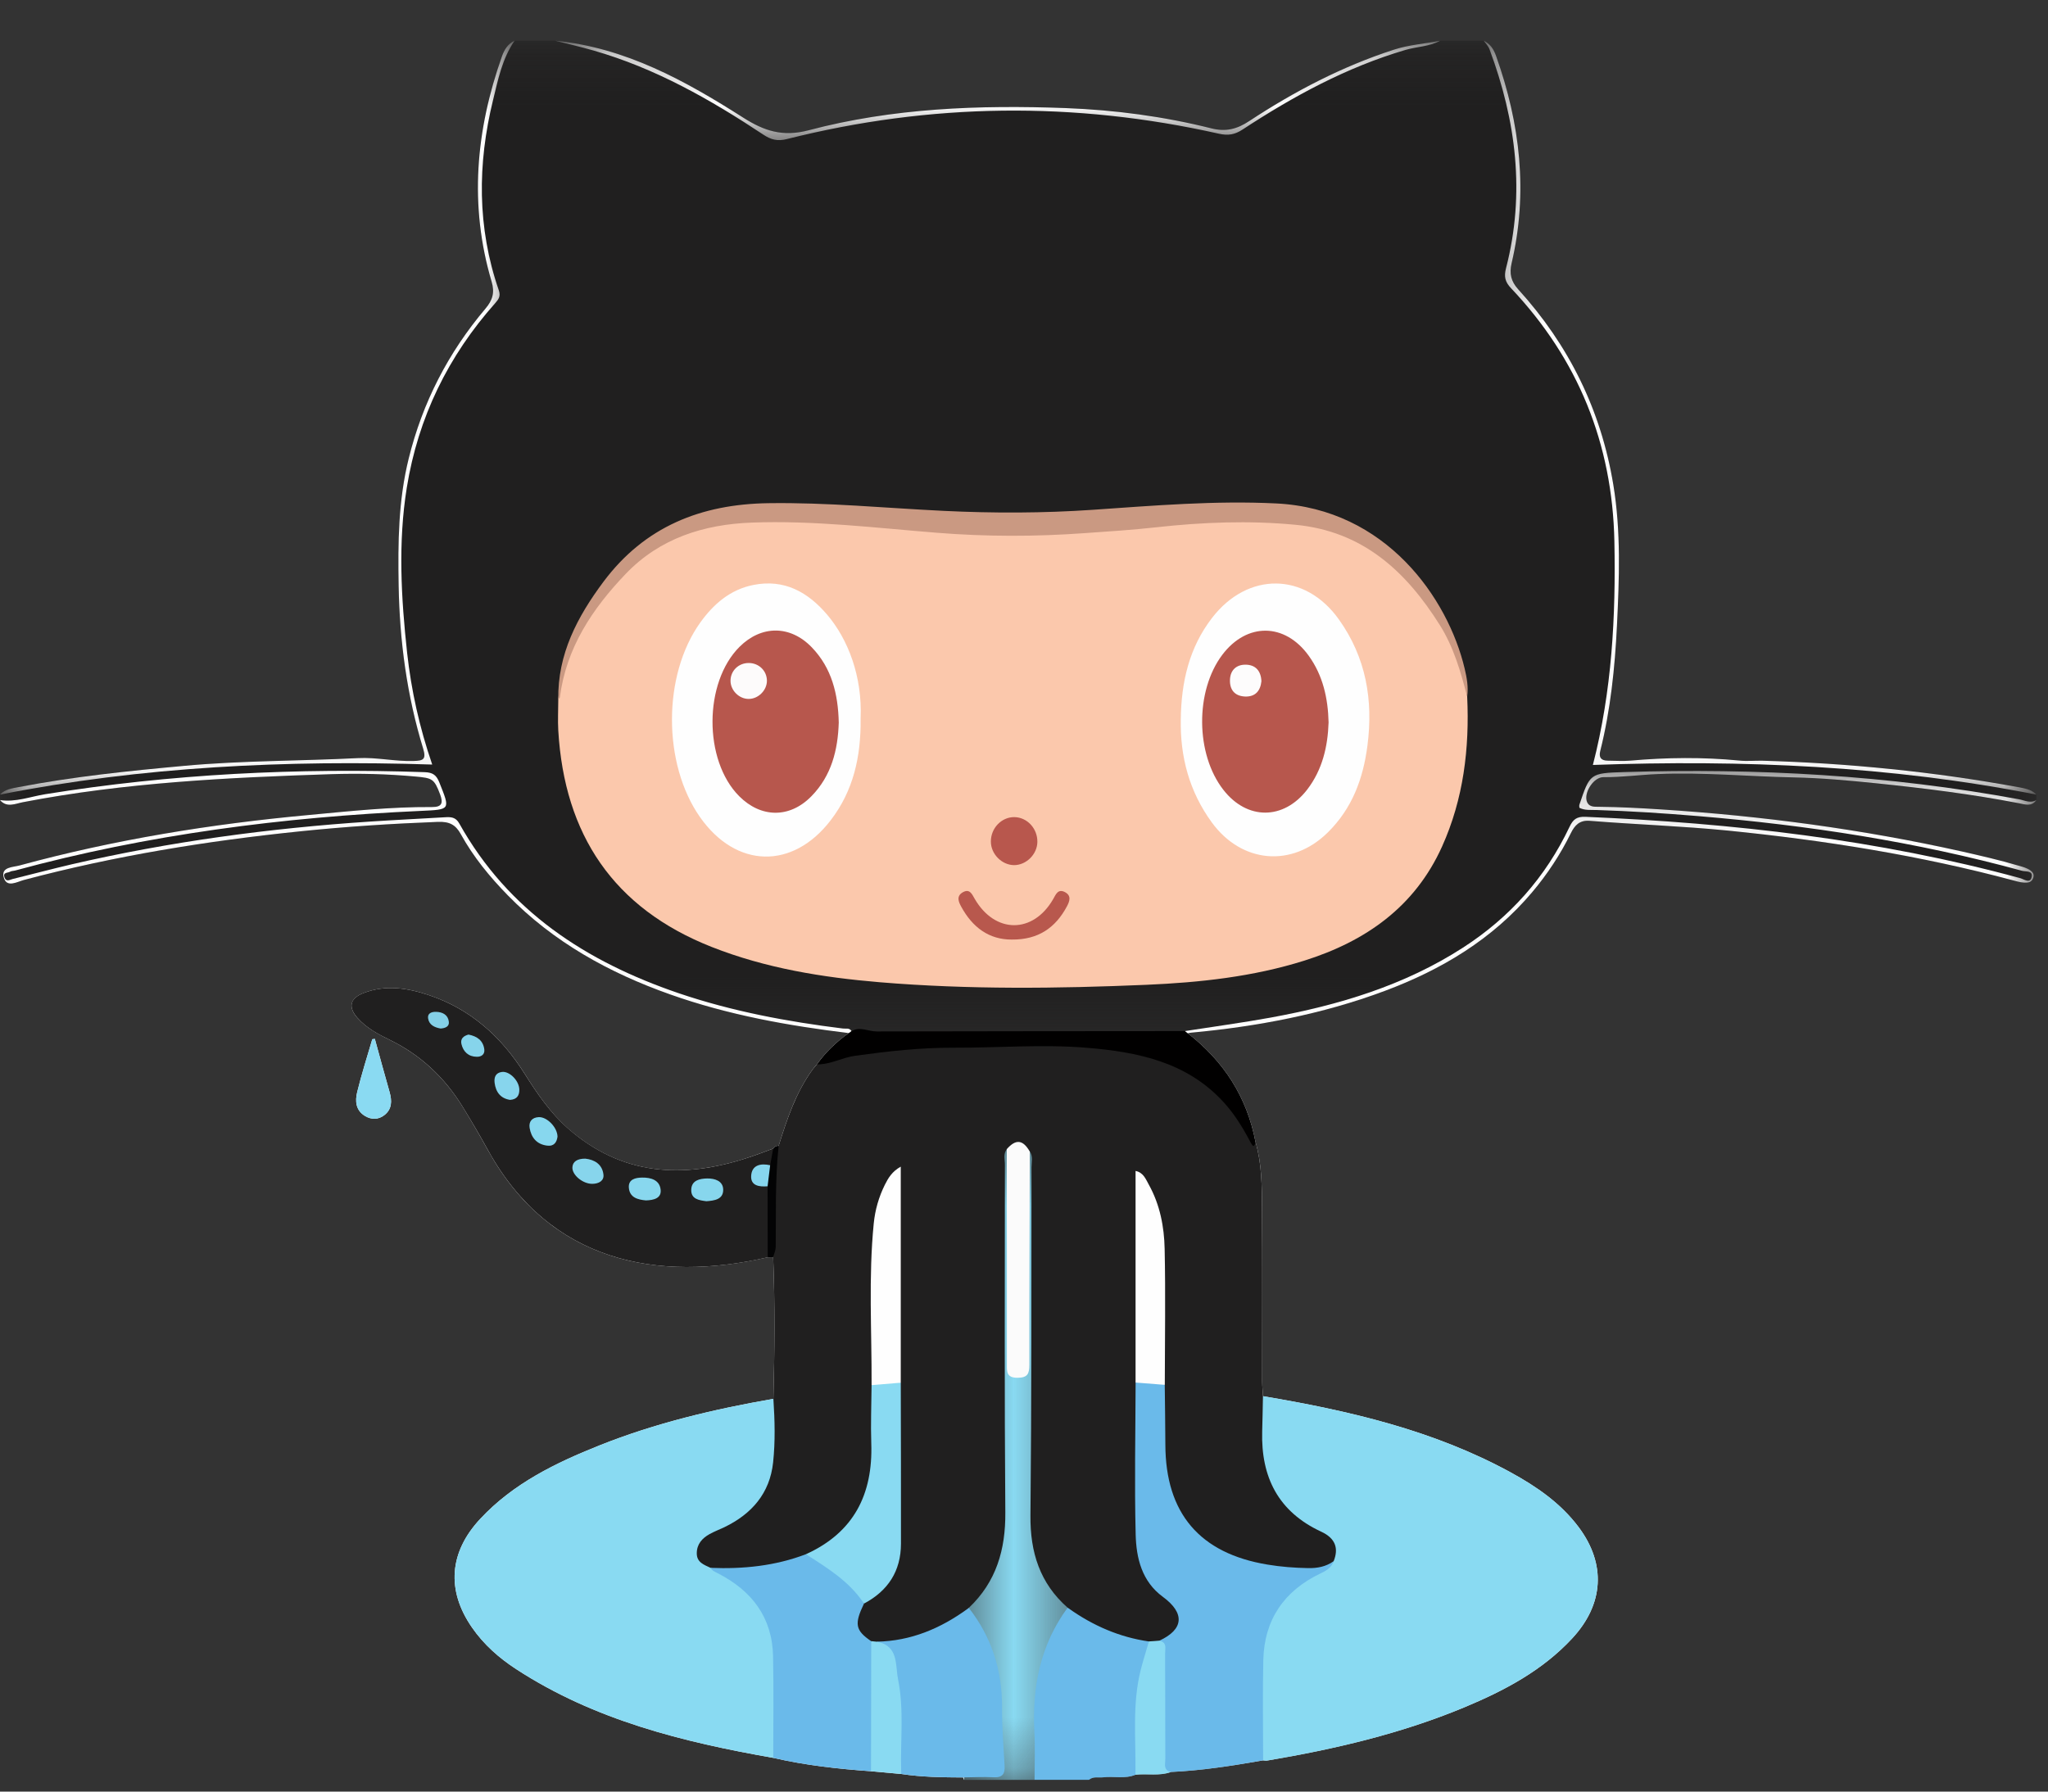 <svg xmlns="http://www.w3.org/2000/svg" xmlns:xlink="http://www.w3.org/1999/xlink" width="40" height="35" viewBox="0 0 40 35">
  <rect x="0" y="0" width="40" height="35" fill="#333333" stroke="none"/>
  <defs>
    <polygon id="github-color-icon@3x-a" points="0 .23 39.773 .23 39.773 19.673 0 19.673"/>
    <polygon id="github-color-icon@3x-c" points=".586 .177 19.091 .177 19.091 19.886 .586 19.886"/>
    <polygon id="github-color-icon@3x-e" points=".343 .23 11.136 .23 11.136 14.957 .343 14.957"/>
    <polygon id="github-color-icon@3x-g" points="0 .23 10.05 .23 10.05 14.957 0 14.957"/>
    <polygon id="github-color-icon@3x-i" points=".505 .23 17.787 .23 17.787 2.171 .505 2.171"/>
    <polygon id="github-color-icon@3x-k" points=".519 .396 2.582 .396 2.582 12.727 .519 12.727"/>
  </defs>
  <g fill="none" fill-rule="evenodd">
    <g transform="translate(0 .566)">
      <mask id="github-color-icon@3x-b" fill="#fff">
        <use xlink:href="#github-color-icon@3x-a"/>
      </mask>
      <path fill="#201F1F" d="M39.773,14.957 L39.773,15.064 C39.681,15.199 39.547,15.148 39.433,15.126 C38.51,14.949 37.58,14.832 36.646,14.736 C36.11,14.681 35.57,14.632 35.032,14.622 C34.148,14.603 33.264,14.518 32.378,14.556 C32.025,14.571 31.673,14.619 31.319,14.616 C31.133,14.614 30.942,14.899 30.989,15.077 C31.024,15.203 31.136,15.195 31.229,15.195 C31.636,15.199 32.042,15.222 32.448,15.247 C34.422,15.374 36.376,15.636 38.307,16.067 C38.679,16.15 39.05,16.235 39.416,16.343 C39.5,16.369 39.588,16.386 39.661,16.442 C39.707,16.477 39.731,16.519 39.713,16.579 C39.696,16.634 39.66,16.668 39.599,16.675 C39.51,16.684 39.425,16.661 39.338,16.638 C37.502,16.146 35.635,15.848 33.746,15.661 C32.846,15.571 31.945,15.541 31.046,15.469 C30.851,15.454 30.756,15.557 30.68,15.712 C30.475,16.127 30.223,16.512 29.925,16.864 C29.149,17.783 28.156,18.379 27.044,18.792 C25.824,19.247 24.556,19.488 23.264,19.609 C23.242,19.61 23.22,19.614 23.199,19.62 L23.198,19.62 C23.184,19.624 23.168,19.628 23.153,19.632 L23.152,19.632 C23.129,19.639 23.107,19.644 23.082,19.647 C21.032,19.681 18.982,19.682 16.932,19.647 C16.854,19.646 16.774,19.635 16.695,19.631 C16.664,19.627 16.632,19.623 16.601,19.619 C16.592,19.618 16.585,19.617 16.576,19.616 C15.392,19.472 14.221,19.262 13.09,18.862 C11.897,18.439 10.811,17.839 9.919,16.926 C9.565,16.565 9.244,16.173 8.999,15.728 C8.897,15.541 8.771,15.482 8.552,15.49 C7.658,15.524 6.766,15.581 5.877,15.673 C4.049,15.86 2.241,16.153 0.463,16.626 C0.333,16.661 0.132,16.783 0.074,16.579 C0.014,16.369 0.251,16.377 0.38,16.342 C2.232,15.837 4.119,15.533 6.027,15.356 C6.83,15.281 7.631,15.195 8.437,15.201 C8.636,15.202 8.658,15.118 8.595,14.952 C8.48,14.646 8.444,14.634 8.114,14.604 C7.566,14.555 7.016,14.54 6.468,14.558 C4.45,14.623 2.434,14.723 0.445,15.106 C0.298,15.135 0.134,15.22 0,15.064 L0,14.957 C0.098,14.852 0.232,14.836 0.362,14.811 C1.433,14.606 2.514,14.494 3.599,14.394 C4.728,14.291 5.862,14.302 6.992,14.244 C7.355,14.225 7.714,14.312 8.079,14.3 C8.265,14.295 8.328,14.271 8.266,14.063 C7.947,13.023 7.805,11.958 7.786,10.87 C7.772,10.035 7.78,9.208 7.982,8.393 C8.252,7.298 8.755,6.322 9.481,5.463 C9.622,5.297 9.666,5.15 9.602,4.936 C9.16,3.445 9.292,1.978 9.806,0.53 C9.853,0.399 9.921,0.29 10.05,0.23 L10.847,0.23 C12.218,0.364 13.386,1.012 14.515,1.731 C14.927,1.993 15.289,2.112 15.791,1.98 C17.439,1.545 19.13,1.482 20.823,1.546 C21.778,1.583 22.728,1.708 23.657,1.941 C23.944,2.014 24.164,1.956 24.401,1.799 C25.283,1.218 26.213,0.732 27.224,0.405 C27.521,0.308 27.827,0.289 28.128,0.23 L28.979,0.23 C29.109,0.291 29.176,0.399 29.222,0.53 C29.691,1.852 29.849,3.198 29.523,4.578 C29.476,4.781 29.513,4.932 29.652,5.086 C30.643,6.176 31.27,7.448 31.51,8.903 C31.661,9.819 31.626,10.74 31.581,11.66 C31.541,12.484 31.456,13.302 31.255,14.105 C31.225,14.227 31.268,14.292 31.398,14.294 C31.549,14.295 31.701,14.306 31.85,14.293 C32.558,14.23 33.264,14.223 33.971,14.292 C34.12,14.308 34.272,14.292 34.422,14.295 C36.099,14.343 37.762,14.509 39.411,14.81 C39.54,14.835 39.675,14.852 39.773,14.957" mask="url(#github-color-icon@3x-b)"/>
    </g>
    <g transform="translate(20.682 14.884)">
      <mask id="github-color-icon@3x-d" fill="#fff">
        <use xlink:href="#github-color-icon@3x-c"/>
      </mask>
      <path fill="#FEFEFE" d="M10.307,0.759 C10.342,0.885 10.454,0.877 10.547,0.877 C10.953,0.881 11.36,0.903 11.766,0.929 C13.74,1.056 15.694,1.317 17.626,1.748 C17.997,1.832 18.369,1.917 18.734,2.025 C18.818,2.051 18.906,2.068 18.979,2.124 C19.025,2.158 19.05,2.2 19.031,2.261 C19.014,2.316 18.978,2.35 18.918,2.357 C18.828,2.367 18.742,2.343 18.657,2.32 C16.821,1.827 14.953,1.531 13.064,1.342 C12.164,1.253 11.264,1.223 10.364,1.151 C10.169,1.136 10.074,1.239 9.998,1.394 C9.794,1.808 9.541,2.193 9.243,2.546 C8.468,3.465 7.473,4.06 6.362,4.475 C5.143,4.93 3.875,5.17 2.582,5.29 C2.56,5.292 2.538,5.296 2.517,5.302 C3.217,5.845 3.673,6.543 3.84,7.426 C3.963,7.846 3.963,8.278 3.967,8.708 C3.976,9.839 3.969,10.97 3.97,12.101 C3.97,12.198 3.98,12.295 3.986,12.391 C5.664,12.675 7.313,13.055 8.823,13.88 C9.329,14.157 9.801,14.481 10.155,14.955 C10.689,15.673 10.644,16.456 10.026,17.122 C9.439,17.755 8.697,18.145 7.917,18.47 C6.68,18.985 5.384,19.287 4.066,19.51 C4.041,19.515 4.014,19.508 3.988,19.506 C3.392,19.61 2.794,19.705 2.189,19.733 L2.188,19.733 C1.962,19.816 1.725,19.76 1.495,19.786 C1.291,19.871 1.076,19.812 0.867,19.837 C0.773,19.847 0.671,19.815 0.586,19.886 C0.622,19.727 0.756,19.764 0.858,19.757 C1.067,19.742 1.276,19.766 1.482,19.723 C1.487,19.723 1.491,19.722 1.495,19.721 C1.509,19.718 1.522,19.716 1.538,19.714 C1.704,19.691 1.873,19.713 2.038,19.697 C2.059,19.695 2.081,19.692 2.103,19.689 C2.129,19.684 2.154,19.679 2.18,19.672 C2.771,19.622 3.357,19.528 3.943,19.446 L3.945,19.446 C3.959,19.443 3.973,19.441 3.988,19.439 C4.913,19.312 5.818,19.099 6.711,18.825 C7.562,18.565 8.385,18.243 9.136,17.763 C9.571,17.485 9.965,17.162 10.235,16.706 C10.576,16.135 10.505,15.59 10.145,15.063 C9.785,14.535 9.264,14.198 8.716,13.902 C7.342,13.16 5.846,12.806 4.327,12.517 C4.222,12.497 4.106,12.495 4.019,12.431 C4.008,12.423 3.996,12.414 3.986,12.402 C3.968,12.384 3.952,12.361 3.938,12.334 C3.896,12.205 3.906,12.07 3.906,11.938 C3.906,11.088 3.899,10.238 3.908,9.387 C3.914,8.771 3.869,8.158 3.803,7.547 C3.803,7.543 3.802,7.537 3.801,7.533 C3.8,7.522 3.797,7.511 3.795,7.5 C3.63,6.67 3.233,5.972 2.573,5.428 C2.534,5.394 2.491,5.362 2.471,5.314 L2.471,5.314 C2.465,5.298 2.461,5.28 2.461,5.259 C3.018,5.172 3.577,5.097 4.132,4.996 C5.462,4.753 6.744,4.37 7.893,3.628 C8.807,3.038 9.506,2.255 9.972,1.27 C10.043,1.12 10.115,1.067 10.284,1.073 C13.156,1.195 16,1.515 18.781,2.273 C18.848,2.292 18.973,2.386 18.999,2.245 C19.023,2.121 18.883,2.147 18.809,2.127 C16.737,1.559 14.624,1.237 12.486,1.059 C11.824,1.004 11.162,0.961 10.498,0.94 C10.387,0.936 10.269,0.951 10.165,0.896 C10.165,0.873 10.16,0.854 10.165,0.838 C10.371,0.227 10.371,0.22 11.035,0.199 C13.627,0.118 16.203,0.259 18.758,0.732 C18.864,0.752 18.977,0.816 19.091,0.745 C18.999,0.881 18.865,0.83 18.751,0.808 C17.829,0.63 16.898,0.514 15.964,0.418 C15.428,0.363 14.888,0.314 14.35,0.303 C13.466,0.285 12.582,0.2 11.696,0.238 C11.343,0.252 10.992,0.301 10.637,0.298 C10.451,0.295 10.26,0.58 10.307,0.759" mask="url(#github-color-icon@3x-d)"/>
    </g>
    <path fill="#FEFEFE" d="M7.609,21.334 C7.658,21.507 7.658,21.67 7.503,21.788 C7.389,21.874 7.257,21.878 7.13,21.802 C6.945,21.691 6.934,21.508 6.976,21.335 C7.061,20.987 7.171,20.646 7.271,20.303 C7.287,20.3 7.304,20.298 7.321,20.295 C7.416,20.642 7.51,20.988 7.609,21.334"/>
    <path fill="#FEFEFE" d="M18.823,34.77 C18.821,34.754 18.818,34.739 18.814,34.724 C18.409,34.722 18.005,34.717 17.603,34.656 C17.406,34.638 17.209,34.621 17.012,34.603 C16.37,34.556 15.731,34.487 15.103,34.341 C13.337,34.031 11.611,33.604 10.082,32.608 C9.747,32.39 9.448,32.126 9.219,31.795 C8.714,31.066 8.774,30.32 9.381,29.671 C10.026,28.979 10.852,28.579 11.711,28.236 C12.805,27.799 13.947,27.529 15.105,27.328 C15.129,26.405 15.137,25.483 15.101,24.561 C15.065,24.561 15.029,24.562 14.994,24.562 C12.84,25.057 10.744,24.659 9.534,22.476 C9.372,22.182 9.203,21.892 9.027,21.607 C8.678,21.046 8.213,20.609 7.617,20.317 C7.385,20.204 7.158,20.083 6.983,19.888 C6.794,19.675 6.834,19.502 7.103,19.399 C7.531,19.234 7.957,19.3 8.375,19.44 C9.192,19.712 9.792,20.255 10.245,20.972 C10.491,21.363 10.749,21.743 11.097,22.049 C12.147,22.968 13.338,23.032 14.605,22.617 C14.772,22.563 14.936,22.498 15.102,22.438 C15.127,22.4 15.162,22.382 15.208,22.384 C15.371,21.861 15.544,21.343 15.871,20.893 C15.896,20.858 15.927,20.827 15.955,20.793 C16.126,20.552 16.336,20.352 16.577,20.182 C15.392,20.038 14.221,19.828 13.09,19.427 C11.897,19.005 10.811,18.405 9.919,17.492 C9.565,17.13 9.244,16.739 8.999,16.294 C8.896,16.107 8.772,16.048 8.552,16.056 C7.658,16.09 6.766,16.147 5.877,16.239 C4.049,16.426 2.241,16.719 0.463,17.192 C0.333,17.227 0.132,17.349 0.074,17.145 C0.014,16.935 0.251,16.943 0.38,16.908 C2.232,16.403 4.119,16.098 6.027,15.922 C6.83,15.847 7.631,15.761 8.437,15.766 C8.636,15.768 8.658,15.683 8.595,15.517 C8.48,15.213 8.444,15.2 8.114,15.17 C7.566,15.12 7.016,15.106 6.468,15.124 C4.45,15.189 2.433,15.288 0.445,15.672 C0.298,15.7 0.134,15.785 7.95454545e-05,15.63 C0.305,15.676 0.59,15.563 0.881,15.516 C3.339,15.119 5.812,14.999 8.297,15.085 C8.453,15.091 8.523,15.14 8.581,15.286 C8.797,15.827 8.803,15.814 8.21,15.842 C5.533,15.963 2.888,16.301 0.296,17.006 C0.263,17.015 0.222,17.013 0.193,17.031 C0.15,17.056 0.052,17.037 0.088,17.141 C0.122,17.236 0.19,17.187 0.243,17.173 C0.629,17.079 1.013,16.975 1.401,16.885 C3.319,16.441 5.264,16.18 7.228,16.05 C7.714,16.018 8.2,15.995 8.686,15.966 C8.805,15.959 8.9,15.959 8.972,16.09 C9.928,17.801 11.449,18.787 13.255,19.403 C14.298,19.757 15.374,19.958 16.464,20.093 C16.521,20.101 16.591,20.074 16.631,20.144 C16.621,20.157 16.612,20.171 16.601,20.185 C16.433,20.412 16.193,20.571 16.019,20.792 C16.006,20.807 15.994,20.822 15.984,20.837 C15.982,20.841 15.979,20.844 15.978,20.848 C15.696,21.264 15.463,21.701 15.345,22.194 C15.327,22.271 15.293,22.345 15.232,22.401 C15.223,22.409 15.214,22.416 15.204,22.424 C15.192,22.434 15.177,22.442 15.163,22.45 C15.15,22.458 15.137,22.466 15.124,22.473 C15.115,22.478 15.106,22.483 15.097,22.488 C15.095,22.489 15.094,22.489 15.092,22.49 C14.053,22.959 12.995,23.123 11.91,22.656 C11.3,22.392 10.821,21.967 10.456,21.415 C10.173,20.986 9.891,20.562 9.509,20.206 C9.005,19.734 8.421,19.455 7.738,19.376 C7.55,19.354 7.366,19.388 7.189,19.446 C6.936,19.529 6.905,19.681 7.092,19.881 C7.202,19.999 7.33,20.097 7.475,20.162 C8.366,20.565 8.953,21.262 9.402,22.104 C9.775,22.804 10.214,23.461 10.878,23.924 C11.523,24.374 12.244,24.605 13.035,24.66 C13.699,24.707 14.344,24.611 14.994,24.525 C15.004,24.523 15.015,24.523 15.025,24.521 C15.029,24.52 15.034,24.519 15.038,24.519 C15.061,24.524 15.083,24.532 15.1,24.545 C15.101,24.546 15.103,24.546 15.104,24.548 C15.122,24.561 15.135,24.578 15.146,24.601 C15.185,24.694 15.185,24.791 15.185,24.887 C15.187,25.59 15.187,26.293 15.185,26.997 C15.185,27.085 15.184,27.173 15.159,27.257 C15.144,27.291 15.127,27.319 15.106,27.34 C15.095,27.353 15.083,27.363 15.069,27.373 C14.988,27.431 14.878,27.437 14.78,27.456 C13.655,27.673 12.546,27.95 11.49,28.403 C10.763,28.714 10.062,29.071 9.499,29.65 C8.768,30.404 8.768,31.271 9.502,32.024 C10.195,32.736 11.069,33.137 11.982,33.47 C12.997,33.839 14.041,34.095 15.103,34.282 C15.116,34.284 15.129,34.287 15.142,34.288 C15.763,34.398 16.386,34.476 17.012,34.536 L17.015,34.536 C17.03,34.534 17.047,34.533 17.063,34.533 C17.229,34.531 17.39,34.575 17.554,34.586 C17.57,34.587 17.585,34.587 17.601,34.588 L17.613,34.588 C18.007,34.645 18.409,34.599 18.801,34.688 C18.813,34.696 18.821,34.704 18.825,34.715 C18.828,34.718 18.828,34.72 18.829,34.723 C18.833,34.737 18.832,34.754 18.823,34.77"/>
    <g transform="translate(28.636 .566)">
      <mask id="github-color-icon@3x-f" fill="#fff">
        <use xlink:href="#github-color-icon@3x-e"/>
      </mask>
      <path fill="#FEFEFE" d="M11.136,14.957 C8.28,14.395 5.392,14.273 2.475,14.378 C2.849,12.927 2.924,11.471 2.895,10.007 C2.856,8.104 2.188,6.45 0.878,5.066 C0.756,4.938 0.737,4.834 0.779,4.672 C1.155,3.213 0.977,1.795 0.458,0.402 C0.432,0.331 0.383,0.285 0.343,0.23 C0.472,0.291 0.54,0.399 0.585,0.53 C1.055,1.852 1.212,3.198 0.887,4.578 C0.84,4.781 0.877,4.932 1.016,5.086 C2.007,6.176 2.634,7.448 2.874,8.903 C3.025,9.819 2.99,10.74 2.945,11.66 C2.904,12.484 2.82,13.302 2.619,14.105 C2.588,14.227 2.631,14.292 2.762,14.294 C2.913,14.295 3.065,14.306 3.214,14.293 C3.922,14.23 4.627,14.223 5.335,14.292 C5.484,14.308 5.636,14.292 5.786,14.295 C7.462,14.343 9.125,14.509 10.774,14.81 C10.904,14.835 11.039,14.852 11.136,14.957" mask="url(#github-color-icon@3x-f)"/>
    </g>
    <g transform="translate(0 .566)">
      <mask id="github-color-icon@3x-h" fill="#fff">
        <use xlink:href="#github-color-icon@3x-g"/>
      </mask>
      <path fill="#FEFEFE" d="M9.741,5.101 C9.783,5.22 9.74,5.278 9.674,5.354 C8.751,6.39 8.166,7.591 7.945,8.961 C7.772,10.037 7.835,11.115 7.952,12.192 C8.033,12.922 8.19,13.637 8.442,14.37 C5.59,14.279 2.779,14.41 7.95454545e-05,14.957 C0.098,14.852 0.232,14.836 0.362,14.811 C1.433,14.606 2.515,14.494 3.6,14.395 C4.728,14.291 5.862,14.302 6.992,14.244 C7.355,14.225 7.714,14.312 8.079,14.3 C8.265,14.295 8.328,14.271 8.266,14.063 C7.947,13.023 7.805,11.958 7.786,10.87 C7.771,10.035 7.78,9.208 7.982,8.393 C8.252,7.298 8.755,6.322 9.481,5.464 C9.622,5.297 9.666,5.15 9.602,4.935 C9.16,3.445 9.292,1.978 9.806,0.529 C9.853,0.399 9.921,0.29 10.05,0.23 C9.809,0.579 9.727,0.989 9.63,1.389 C9.324,2.634 9.318,3.877 9.741,5.101" mask="url(#github-color-icon@3x-h)"/>
    </g>
    <g transform="translate(10.34 .566)">
      <mask id="github-color-icon@3x-j" fill="#fff">
        <use xlink:href="#github-color-icon@3x-i"/>
      </mask>
      <path fill="#FEFEFE" d="M17.787,0.23 C17.577,0.346 17.334,0.343 17.108,0.41 C15.961,0.748 14.924,1.312 13.93,1.964 C13.778,2.064 13.648,2.087 13.466,2.046 C10.646,1.412 7.831,1.445 5.028,2.151 C4.844,2.197 4.716,2.163 4.567,2.063 C3.533,1.377 2.46,0.767 1.256,0.422 C1.008,0.35 0.757,0.294 0.505,0.23 C1.878,0.364 3.045,1.012 4.174,1.731 C4.585,1.993 4.948,2.112 5.45,1.98 C7.098,1.544 8.788,1.482 10.482,1.546 C11.437,1.583 12.387,1.708 13.316,1.941 C13.603,2.014 13.823,1.956 14.06,1.799 C14.942,1.218 15.873,0.732 16.883,0.405 C17.18,0.308 17.486,0.289 17.787,0.23" mask="url(#github-color-icon@3x-j)"/>
    </g>
    <g transform="translate(18.295 22.043)">
      <mask id="github-color-icon@3x-l" fill="#fff">
        <use xlink:href="#github-color-icon@3x-k"/>
      </mask>
      <path fill="#89DAF2" d="M2.582,9.381 C2.585,9.496 2.518,9.587 2.458,9.677 C2.123,10.172 2.009,10.73 1.99,11.312 C1.977,11.674 1.989,12.037 1.986,12.4 C1.986,12.514 1.995,12.632 1.91,12.728 L0.527,12.728 C0.526,12.712 0.523,12.697 0.519,12.681 C0.523,12.678 0.526,12.674 0.53,12.671 C0.67,12.552 0.842,12.604 1,12.6 C1.16,12.596 1.263,12.546 1.245,12.372 C1.184,11.776 1.246,11.171 1.118,10.579 C1.046,10.248 0.922,9.939 0.737,9.653 C0.685,9.573 0.617,9.498 0.606,9.399 C0.605,9.395 0.605,9.39 0.605,9.384 C0.604,9.371 0.604,9.357 0.605,9.343 C0.627,9.253 0.686,9.186 0.743,9.119 C1.098,8.701 1.246,8.218 1.244,7.672 C1.239,5.422 1.242,3.172 1.242,0.922 C1.242,0.807 1.233,0.691 1.253,0.578 C1.266,0.502 1.255,0.394 1.377,0.396 C1.381,0.396 1.385,0.396 1.39,0.396 C1.39,0.397 1.391,0.398 1.391,0.398 C1.485,0.521 1.462,0.667 1.462,0.805 C1.465,1.991 1.461,3.177 1.468,4.362 C1.469,4.493 1.39,4.726 1.599,4.725 C1.779,4.725 1.715,4.503 1.715,4.375 C1.721,3.206 1.717,2.038 1.72,0.871 C1.72,0.731 1.698,0.585 1.786,0.459 C1.797,0.455 1.806,0.453 1.815,0.451 L1.816,0.451 C1.911,0.439 1.908,0.532 1.923,0.592 C1.951,0.714 1.939,0.839 1.939,0.963 C1.94,3.193 1.949,5.422 1.934,7.653 C1.93,8.233 2.065,8.735 2.467,9.158 C2.516,9.209 2.557,9.267 2.577,9.337 C2.579,9.345 2.581,9.353 2.581,9.361 C2.582,9.368 2.582,9.375 2.582,9.381" mask="url(#github-color-icon@3x-l)"/>
    </g>
    <path fill="#6ABAEA" d="M22.36,32.614 C22.227,33.159 22.255,33.712 22.252,34.265 C22.251,34.377 22.265,34.493 22.219,34.598 C22.209,34.623 22.194,34.647 22.177,34.671 C21.973,34.756 21.758,34.697 21.548,34.721 C21.455,34.732 21.352,34.699 21.268,34.77 L20.206,34.77 C20.206,34.453 20.219,34.137 20.202,33.82 C20.158,32.944 20.323,32.128 20.852,31.407 C20.86,31.404 20.868,31.404 20.876,31.404 C20.951,31.397 21.014,31.435 21.073,31.474 C21.438,31.715 21.838,31.867 22.26,31.971 C22.331,31.988 22.412,31.997 22.456,32.066 C22.459,32.072 22.462,32.077 22.466,32.084 L22.466,32.085 C22.468,32.089 22.47,32.096 22.473,32.102 C22.487,32.283 22.402,32.445 22.36,32.614"/>
    <path fill="#FBC8AC" d="M28.656,13.61 C28.703,14.621 28.584,15.608 28.165,16.538 C27.634,17.716 26.674,18.389 25.474,18.767 C24.469,19.083 23.432,19.194 22.388,19.239 C20.653,19.313 18.918,19.333 17.185,19.189 C16.064,19.095 14.957,18.916 13.902,18.5 C11.981,17.743 11.024,16.304 10.904,14.273 C10.892,14.07 10.904,13.866 10.904,13.662 C11.019,12.468 11.653,11.571 12.55,10.834 C13.16,10.334 13.897,10.174 14.658,10.136 C15.65,10.087 16.638,10.184 17.625,10.271 C18.886,10.383 20.145,10.423 21.412,10.309 C22.564,10.204 23.719,10.081 24.881,10.13 C25.824,10.171 26.682,10.442 27.36,11.124 C28.046,11.814 28.563,12.605 28.656,13.61"/>
    <path fill="#CA9982" d="M28.656,13.61 C28.53,13.124 28.392,12.642 28.122,12.212 C27.461,11.16 26.617,10.377 25.302,10.252 C24.392,10.165 23.488,10.201 22.582,10.301 C22.118,10.353 21.652,10.382 21.186,10.415 C20.224,10.485 19.26,10.485 18.301,10.408 C17.096,10.312 15.894,10.164 14.684,10.209 C13.746,10.244 12.887,10.515 12.222,11.21 C11.57,11.89 11.06,12.655 10.935,13.621 C10.933,13.636 10.914,13.649 10.904,13.662 C10.89,12.778 11.276,12.049 11.787,11.364 C12.593,10.286 13.692,9.849 15.007,9.83 C16.151,9.813 17.287,9.925 18.428,9.98 C19.399,10.027 20.374,10.026 21.348,9.959 C22.54,9.877 23.732,9.776 24.928,9.835 C27.072,9.941 28.28,11.688 28.606,13.059 C28.649,13.239 28.682,13.422 28.656,13.61"/>
    <path fill="#010000" d="M24.485,22.431 C24.472,22.429 24.455,22.423 24.434,22.412 C24.362,22.376 24.329,22.293 24.292,22.223 C23.733,21.179 22.807,20.735 21.68,20.594 C20.613,20.46 19.544,20.541 18.475,20.547 C17.811,20.552 17.15,20.611 16.499,20.749 C16.378,20.775 16.26,20.816 16.141,20.847 C16.087,20.861 16.017,20.902 15.978,20.848 C15.968,20.835 15.96,20.818 15.955,20.794 C16.126,20.553 16.336,20.352 16.577,20.182 C16.595,20.168 16.613,20.156 16.631,20.144 C16.795,20.047 16.958,20.15 17.121,20.15 C19.129,20.145 21.135,20.145 23.143,20.143 C23.161,20.157 23.18,20.172 23.198,20.186 L23.199,20.186 C23.899,20.729 24.355,21.428 24.522,22.311 C24.528,22.366 24.556,22.448 24.485,22.431"/>
    <path fill="#201F1F" d="M26.064,30.558 C26.036,30.581 26.007,30.6 25.977,30.617 L25.977,30.618 C25.911,30.655 25.84,30.677 25.764,30.689 C25.764,30.689 25.762,30.689 25.761,30.69 C25.724,30.696 25.686,30.698 25.648,30.7 C24.946,30.715 24.274,30.613 23.664,30.238 C23.006,29.831 22.702,29.225 22.684,28.468 C22.672,27.995 22.68,27.522 22.682,27.049 L22.682,27.037 C22.682,27.029 22.682,27.022 22.681,27.014 C22.67,26.217 22.68,25.421 22.676,24.626 C22.673,24.216 22.617,23.814 22.477,23.428 C22.435,23.315 22.404,23.193 22.261,23.08 C22.242,24.4 22.265,25.687 22.249,26.972 L22.249,27.014 C22.252,27.943 22.247,28.871 22.252,29.799 C22.256,30.359 22.396,30.853 22.867,31.227 C23.218,31.506 23.134,31.881 22.715,32.081 C22.7,32.088 22.684,32.096 22.667,32.102 C22.661,32.104 22.655,32.106 22.649,32.107 C22.584,32.12 22.522,32.118 22.466,32.085 L22.466,32.084 C22.457,32.079 22.448,32.073 22.439,32.067 C21.865,31.984 21.348,31.759 20.877,31.424 C20.869,31.42 20.86,31.413 20.852,31.407 C20.308,30.928 20.119,30.322 20.126,29.606 C20.149,27.34 20.144,25.073 20.146,22.806 C20.146,22.703 20.18,22.594 20.114,22.496 C20.113,22.496 20.112,22.495 20.111,22.495 C19.978,22.399 19.835,22.39 19.686,22.441 C19.679,22.444 19.671,22.447 19.664,22.449 C19.59,22.544 19.628,22.654 19.627,22.756 C19.626,25.02 19.617,27.282 19.635,29.546 C19.641,30.273 19.459,30.903 18.922,31.411 C18.916,31.422 18.909,31.432 18.901,31.443 C18.706,31.719 18.398,31.83 18.103,31.949 C17.846,32.052 17.576,32.124 17.295,32.132 C17.261,32.132 17.226,32.132 17.19,32.132 C17.169,32.131 17.148,32.13 17.127,32.128 C17.103,32.127 17.08,32.125 17.057,32.121 C17.043,32.118 17.03,32.116 17.015,32.111 C17.008,32.109 17.001,32.108 16.995,32.105 C16.631,31.878 16.591,31.673 16.84,31.277 C16.843,31.274 16.845,31.27 16.847,31.266 L16.847,31.265 C17.409,30.938 17.537,30.42 17.526,29.814 C17.508,28.882 17.517,27.95 17.523,27.018 L17.523,26.98 C17.511,25.672 17.526,24.362 17.514,23.009 C17.363,23.119 17.325,23.238 17.286,23.351 C17.154,23.723 17.1,24.109 17.098,24.5 C17.091,25.342 17.104,26.183 17.092,27.025 L17.092,27.054 C17.089,27.523 17.1,27.992 17.088,28.46 C17.06,29.367 16.646,30.02 15.829,30.398 C15.822,30.401 15.816,30.404 15.809,30.407 C15.793,30.414 15.776,30.421 15.76,30.428 C15.21,30.651 14.64,30.727 14.055,30.697 C14.015,30.695 13.973,30.692 13.933,30.689 C13.921,30.688 13.911,30.687 13.899,30.686 C13.727,30.641 13.58,30.558 13.56,30.362 C13.538,30.152 13.654,30.01 13.826,29.911 C13.972,29.827 14.129,29.764 14.274,29.679 C14.774,29.385 15.031,28.953 15.027,28.37 C15.027,28.122 15.026,27.874 15.028,27.627 C15.03,27.54 15.022,27.449 15.07,27.373 C15.078,27.357 15.09,27.343 15.105,27.328 C15.129,26.405 15.137,25.483 15.101,24.56 C15.101,24.556 15.101,24.55 15.101,24.544 C15.089,24.355 15.079,24.165 15.074,23.976 C15.069,23.801 15.066,23.626 15.07,23.451 C15.074,23.183 15.09,22.915 15.125,22.647 C15.131,22.608 15.136,22.57 15.143,22.532 C15.144,22.521 15.145,22.51 15.148,22.5 C15.15,22.483 15.156,22.466 15.163,22.45 C15.175,22.426 15.19,22.405 15.208,22.384 C15.372,21.861 15.544,21.343 15.871,20.893 C15.897,20.858 15.927,20.827 15.955,20.794 C15.976,20.794 15.998,20.794 16.019,20.792 C16.256,20.777 16.468,20.657 16.704,20.625 C17.342,20.537 17.98,20.465 18.624,20.468 C19.488,20.471 20.352,20.398 21.216,20.468 C22.219,20.55 23.179,20.744 23.899,21.532 C24.115,21.768 24.28,22.04 24.428,22.322 C24.448,22.359 24.464,22.38 24.477,22.385 C24.496,22.39 24.51,22.366 24.522,22.31 C24.645,22.729 24.645,23.163 24.649,23.592 C24.657,24.723 24.652,25.854 24.652,26.986 C24.652,27.082 24.662,27.178 24.668,27.275 C24.681,27.288 24.692,27.302 24.701,27.316 C24.751,27.392 24.743,27.484 24.744,27.573 C24.747,27.811 24.734,28.049 24.747,28.287 C24.78,28.91 25.054,29.398 25.595,29.724 C25.723,29.801 25.866,29.853 25.98,29.955 C26.185,30.142 26.211,30.326 26.064,30.558"/>
    <path fill="#89DAF2" d="M30.707,32.006 C30.121,32.638 29.378,33.029 28.599,33.354 C27.362,33.869 26.066,34.172 24.749,34.394 C24.723,34.399 24.695,34.392 24.669,34.39 C24.651,34.371 24.637,34.351 24.627,34.33 C24.596,34.264 24.598,34.189 24.597,34.116 C24.595,33.533 24.597,32.95 24.596,32.368 C24.596,31.783 25.041,30.93 25.761,30.69 C25.762,30.69 25.764,30.69 25.764,30.689 C25.783,30.683 25.801,30.677 25.819,30.672 C25.917,30.645 25.985,30.576 26.048,30.499 C26.149,30.248 26.083,30.052 25.808,29.924 C24.967,29.535 24.627,28.858 24.652,27.963 C24.659,27.737 24.662,27.512 24.667,27.286 L24.667,27.275 C26.346,27.559 27.995,27.939 29.505,28.764 C30.011,29.041 30.483,29.365 30.836,29.838 C31.372,30.557 31.325,31.34 30.707,32.006"/>
    <path fill="#6ABAEA" d="M26.047,30.5 C26.031,30.548 26.007,30.586 25.976,30.617 L25.976,30.618 C25.926,30.67 25.861,30.706 25.787,30.74 C25.081,31.078 24.694,31.64 24.674,32.427 C24.659,33.059 24.67,33.691 24.67,34.323 L24.67,34.39 C24.074,34.494 23.476,34.589 22.871,34.616 L22.87,34.616 C22.793,34.626 22.748,34.611 22.72,34.58 C22.671,34.528 22.683,34.429 22.68,34.355 C22.663,33.993 22.677,33.632 22.672,33.269 C22.668,32.881 22.691,32.492 22.649,32.107 C22.647,32.088 22.645,32.07 22.643,32.052 C23.122,31.831 23.146,31.514 22.713,31.196 C22.301,30.894 22.192,30.438 22.181,29.976 C22.156,28.988 22.177,27.998 22.18,27.009 C22.203,26.994 22.227,26.982 22.25,26.972 C22.4,26.905 22.542,26.938 22.682,27.013 C22.704,27.026 22.727,27.04 22.749,27.054 C22.753,27.443 22.76,27.832 22.761,28.221 C22.764,29.562 23.431,30.346 24.754,30.565 C25.016,30.609 25.28,30.629 25.546,30.634 C25.731,30.638 25.896,30.606 26.047,30.5"/>
    <path fill="#89DAF2" d="M22.87 34.617C22.644 34.701 22.407 34.644 22.176 34.671 22.177 34.648 22.177 34.627 22.177 34.605 22.184 33.943 22.114 33.276 22.28 32.622 22.327 32.436 22.386 32.252 22.44 32.067 22.445 32.066 22.451 32.066 22.456 32.065 22.519 32.062 22.581 32.056 22.643 32.051 22.674 32.058 22.698 32.068 22.716 32.081 22.783 32.132 22.756 32.227 22.756 32.305 22.76 32.991 22.757 33.675 22.76 34.361 22.76 34.432 22.736 34.519 22.785 34.573 22.802 34.593 22.829 34.608 22.87 34.617M15.176 34.015C15.174 34.107 15.188 34.205 15.142 34.288 15.132 34.306 15.119 34.324 15.103 34.341 13.336 34.031 11.611 33.604 10.082 32.608 9.747 32.39 9.448 32.126 9.219 31.794 8.714 31.066 8.774 30.32 9.381 29.671 10.026 28.979 10.852 28.579 11.711 28.236 12.805 27.8 13.947 27.528 15.105 27.328 15.106 27.333 15.106 27.336 15.106 27.34 15.133 27.75 15.143 28.162 15.1 28.568 15.036 29.173 14.682 29.577 14.146 29.836 14.051 29.881 13.952 29.918 13.86 29.969 13.714 30.05 13.61 30.165 13.609 30.343 13.607 30.524 13.752 30.569 13.878 30.629 13.94 30.649 13.999 30.671 14.056 30.697 14.754 30.997 15.175 31.637 15.177 32.423 15.178 32.953 15.179 33.484 15.176 34.015"/>
    <path fill="#201F1F" d="M15.125,22.647 C15.112,22.682 15.094,22.716 15.076,22.75 C15.071,22.756 15.066,22.764 15.058,22.768 C15.051,22.771 15.046,22.773 15.041,22.776 C15.036,22.778 15.031,22.78 15.027,22.782 C14.719,22.923 14.714,22.936 14.977,23.152 C14.982,23.156 14.988,23.161 14.993,23.165 C15,23.17 15.008,23.176 15.014,23.181 C15.034,23.197 15.042,23.226 15.051,23.25 C15.06,23.318 15.065,23.384 15.07,23.451 C15.079,23.626 15.077,23.802 15.074,23.976 C15.072,24.108 15.069,24.241 15.07,24.372 C15.07,24.426 15.054,24.475 15.025,24.521 C15.015,24.535 15.006,24.549 14.994,24.563 C12.84,25.057 10.744,24.658 9.535,22.476 C9.373,22.182 9.203,21.892 9.027,21.607 C8.678,21.045 8.214,20.609 7.617,20.317 C7.385,20.205 7.157,20.083 6.984,19.888 C6.794,19.675 6.833,19.502 7.102,19.399 C7.53,19.234 7.957,19.3 8.375,19.44 C9.191,19.712 9.793,20.256 10.244,20.972 C10.491,21.363 10.749,21.743 11.098,22.048 C12.148,22.968 13.339,23.032 14.605,22.617 C14.773,22.563 14.937,22.499 15.102,22.438 C15.11,22.449 15.118,22.461 15.124,22.473 C15.134,22.493 15.14,22.513 15.142,22.531 C15.148,22.572 15.14,22.61 15.125,22.647"/>
    <path fill="#6ABAEA" d="M17.099 34.282C17.099 34.368 17.102 34.456 17.063 34.533 17.05 34.558 17.034 34.581 17.012 34.602 16.37 34.557 15.731 34.487 15.103 34.341L15.103 34.282C15.103 33.639 15.112 32.997 15.099 32.355 15.083 31.593 14.682 31.074 14.021 30.736 13.991 30.719 13.96 30.707 13.933 30.689 13.911 30.674 13.893 30.656 13.878 30.629 14.515 30.655 15.139 30.592 15.74 30.363 15.77 30.374 15.799 30.386 15.829 30.398 16.264 30.575 16.639 30.823 16.848 31.265L16.848 31.265C16.857 31.285 16.866 31.306 16.875 31.327 16.682 31.728 16.705 31.85 17.016 32.062 17.033 32.081 17.047 32.101 17.057 32.121 17.101 32.202 17.099 32.294 17.1 32.385 17.102 33.017 17.103 33.649 17.099 34.282M19.399 34.72C19.209 34.71 19.018 34.721 18.829 34.723 18.824 34.724 18.819 34.724 18.815 34.724 18.41 34.722 18.005 34.717 17.603 34.656 17.582 34.634 17.566 34.61 17.555 34.586 17.509 34.491 17.526 34.383 17.522 34.28 17.506 33.833 17.551 33.384 17.482 32.938 17.438 32.645 17.406 32.351 17.19 32.131 17.17 32.111 17.148 32.09 17.125 32.071 17.791 32.059 18.371 31.813 18.9 31.428 18.908 31.422 18.916 31.417 18.922 31.411 19.368 31.981 19.574 32.63 19.571 33.353 19.57 33.731 19.598 34.111 19.621 34.489 19.632 34.659 19.577 34.731 19.399 34.72"/>
    <path fill="#89DAF2" d="M17.601,34.588 C17.602,34.611 17.602,34.633 17.603,34.656 C17.406,34.638 17.209,34.62 17.012,34.602 L17.012,34.535 C17.013,33.727 17.015,32.919 17.016,32.111 L17.016,32.061 C17.052,32.065 17.088,32.069 17.125,32.072 C17.193,32.084 17.249,32.104 17.295,32.131 C17.537,32.269 17.492,32.575 17.541,32.811 C17.659,33.397 17.584,33.994 17.601,34.588"/>
    <path fill="#8ADAF2" d="M7.503,21.788 C7.389,21.874 7.257,21.877 7.13,21.802 C6.945,21.691 6.934,21.508 6.977,21.335 C7.06,20.988 7.171,20.646 7.271,20.302 C7.288,20.3 7.304,20.298 7.321,20.296 C7.417,20.642 7.51,20.989 7.609,21.334 C7.658,21.507 7.658,21.671 7.503,21.788"/>
    <path fill="#030304" d="M15.208,22.384 C15.206,22.397 15.204,22.411 15.204,22.423 C15.138,23.067 15.158,23.714 15.151,24.359 C15.15,24.422 15.123,24.484 15.104,24.548 C15.103,24.552 15.102,24.556 15.101,24.561 C15.065,24.561 15.029,24.562 14.994,24.562 L14.994,24.525 C14.994,24.075 14.992,23.625 14.992,23.174 C14.987,23.166 14.983,23.159 14.978,23.152 C14.898,23.017 14.936,22.897 15.027,22.782 C15.032,22.776 15.037,22.769 15.042,22.764 C15.059,22.672 15.076,22.581 15.092,22.489 C15.095,22.473 15.099,22.455 15.102,22.438 C15.127,22.4 15.162,22.382 15.208,22.384"/>
    <path fill="#FBFBFB" d="M19.664,22.449 C19.84,22.248 19.978,22.262 20.113,22.496 C20.11,23.885 20.102,25.273 20.104,26.662 C20.104,26.834 20.074,26.914 19.875,26.916 C19.651,26.917 19.666,26.79 19.666,26.642 C19.667,25.245 19.665,23.847 19.664,22.449"/>
    <path fill="#FEFEFE" d="M16.809 14.035C16.818 14.789 16.664 15.45 16.227 16.021 15.483 16.994 14.377 16.967 13.672 15.963 12.943 14.924 12.938 13.189 13.68 12.158 13.936 11.802 14.261 11.517 14.716 11.427 15.324 11.307 15.782 11.57 16.156 12.009 16.564 12.489 16.844 13.214 16.809 14.035M23.062 14.049C23.072 13.329 23.222 12.654 23.676 12.067 24.371 11.168 25.49 11.174 26.15 12.101 26.678 12.841 26.824 13.672 26.708 14.565 26.624 15.214 26.409 15.794 25.933 16.263 25.233 16.953 24.251 16.867 23.667 16.065 23.228 15.462 23.048 14.785 23.062 14.049"/>
    <path fill="#B8584D" d="M19.761,18.355 C19.317,18.357 18.994,18.117 18.774,17.713 C18.722,17.617 18.675,17.51 18.8,17.434 C18.938,17.353 18.983,17.465 19.037,17.559 C19.433,18.243 20.176,18.246 20.569,17.566 C20.622,17.473 20.664,17.355 20.803,17.43 C20.931,17.5 20.89,17.609 20.838,17.707 C20.615,18.124 20.279,18.36 19.761,18.355"/>
    <path fill="#B8574D" d="M19.81,15.963 C20.061,15.965 20.266,16.186 20.261,16.45 C20.257,16.69 20.043,16.902 19.804,16.901 C19.566,16.898 19.354,16.684 19.353,16.443 C19.35,16.18 19.56,15.961 19.81,15.963"/>
    <path fill="#89DAF2" d="M16.875,31.327 C16.591,30.896 16.162,30.632 15.74,30.363 C16.675,29.94 17.051,29.193 17.017,28.196 C17.004,27.818 17.02,27.439 17.023,27.06 C17.206,26.968 17.392,26.904 17.593,27.011 C17.595,28.061 17.599,29.109 17.597,30.158 C17.596,30.692 17.344,31.079 16.875,31.327"/>
    <path fill="#FEFEFE" d="M17.593 27.012C17.403 27.027 17.212 27.044 17.023 27.06 17.028 26.008 16.961 24.955 17.065 23.904 17.091 23.638 17.164 23.383 17.283 23.144 17.348 23.014 17.423 22.886 17.593 22.791L17.593 27.012zM22.75 27.054C22.56 27.039 22.369 27.024 22.179 27.009L22.179 22.875C22.334 22.906 22.379 23.038 22.439 23.145 22.655 23.534 22.738 23.964 22.747 24.397 22.766 25.282 22.751 26.168 22.75 27.054"/>
    <path fill="#87D7EE" d="M10.889,22.206 C10.875,22.308 10.826,22.397 10.69,22.381 C10.486,22.358 10.375,22.225 10.344,22.034 C10.324,21.912 10.391,21.83 10.523,21.824 C10.683,21.817 10.886,22.022 10.889,22.206"/>
    <path fill="#87D5EC" d="M11.432,22.635 C11.607,22.654 11.762,22.741 11.786,22.945 C11.801,23.067 11.696,23.125 11.572,23.127 C11.384,23.131 11.168,22.952 11.18,22.801 C11.187,22.694 11.273,22.634 11.432,22.635"/>
    <path fill="#88D7EE" d="M12.615,23.451 C12.463,23.436 12.296,23.4 12.282,23.2 C12.271,23.037 12.413,23.006 12.541,23.005 C12.712,23.002 12.882,23.051 12.903,23.24 C12.922,23.408 12.772,23.446 12.615,23.451"/>
    <path fill="#87D6ED" d="M13.797,23.467 C13.654,23.448 13.493,23.428 13.501,23.238 C13.508,23.059 13.664,23.025 13.811,23.022 C13.962,23.02 14.121,23.07 14.125,23.238 C14.129,23.432 13.954,23.455 13.797,23.467"/>
    <path fill="#87D5ED" d="M9.963,21.487 C9.781,21.46 9.683,21.339 9.66,21.152 C9.648,21.046 9.678,20.957 9.805,20.941 C9.953,20.923 10.142,21.115 10.143,21.288 C10.144,21.398 10.1,21.477 9.963,21.487"/>
    <path fill="#86D4EB" d="M9.15,20.211 C9.32,20.244 9.436,20.328 9.459,20.499 C9.472,20.599 9.401,20.647 9.312,20.645 C9.149,20.643 9.048,20.547 9.012,20.395 C8.988,20.287 9.059,20.236 9.15,20.211"/>
    <path fill="#87D6EE" d="M15.042,22.764 C15.025,22.9 15.009,23.038 14.992,23.175 C14.831,23.188 14.659,23.167 14.671,22.97 C14.684,22.76 14.856,22.721 15.042,22.764"/>
    <path fill="#84D0E7" d="M8.606,20.093 C8.488,20.073 8.38,20.023 8.361,19.894 C8.346,19.793 8.432,19.764 8.52,19.767 C8.646,19.771 8.75,19.826 8.766,19.958 C8.78,20.055 8.695,20.087 8.606,20.093"/>
    <path fill="#B7574D" d="M16.382 14.116C16.365 14.649 16.241 15.157 15.844 15.559 15.421 15.988 14.862 15.981 14.436 15.553 13.739 14.852 13.744 13.332 14.445 12.635 14.872 12.211 15.436 12.211 15.855 12.646 16.246 13.051 16.369 13.559 16.382 14.116M25.949 14.112C25.933 14.586 25.828 15.037 25.532 15.424 25.07 16.024 24.357 16.025 23.894 15.43 23.349 14.732 23.34 13.499 23.873 12.792 24.352 12.158 25.094 12.164 25.56 12.809 25.839 13.196 25.937 13.64 25.949 14.112"/>
    <path fill="#FDFBFB" d="M14.623,12.952 C14.822,12.952 14.978,13.104 14.979,13.299 C14.979,13.485 14.811,13.654 14.623,13.654 C14.436,13.655 14.268,13.488 14.268,13.3 C14.268,13.105 14.423,12.952 14.623,12.952"/>
    <path fill="#FDFCFC" d="M24.637,13.309 C24.617,13.499 24.516,13.616 24.314,13.607 C24.114,13.597 24.015,13.474 24.023,13.278 C24.03,13.088 24.151,12.983 24.328,12.985 C24.52,12.986 24.629,13.105 24.637,13.309"/>
  </g>
</svg>

